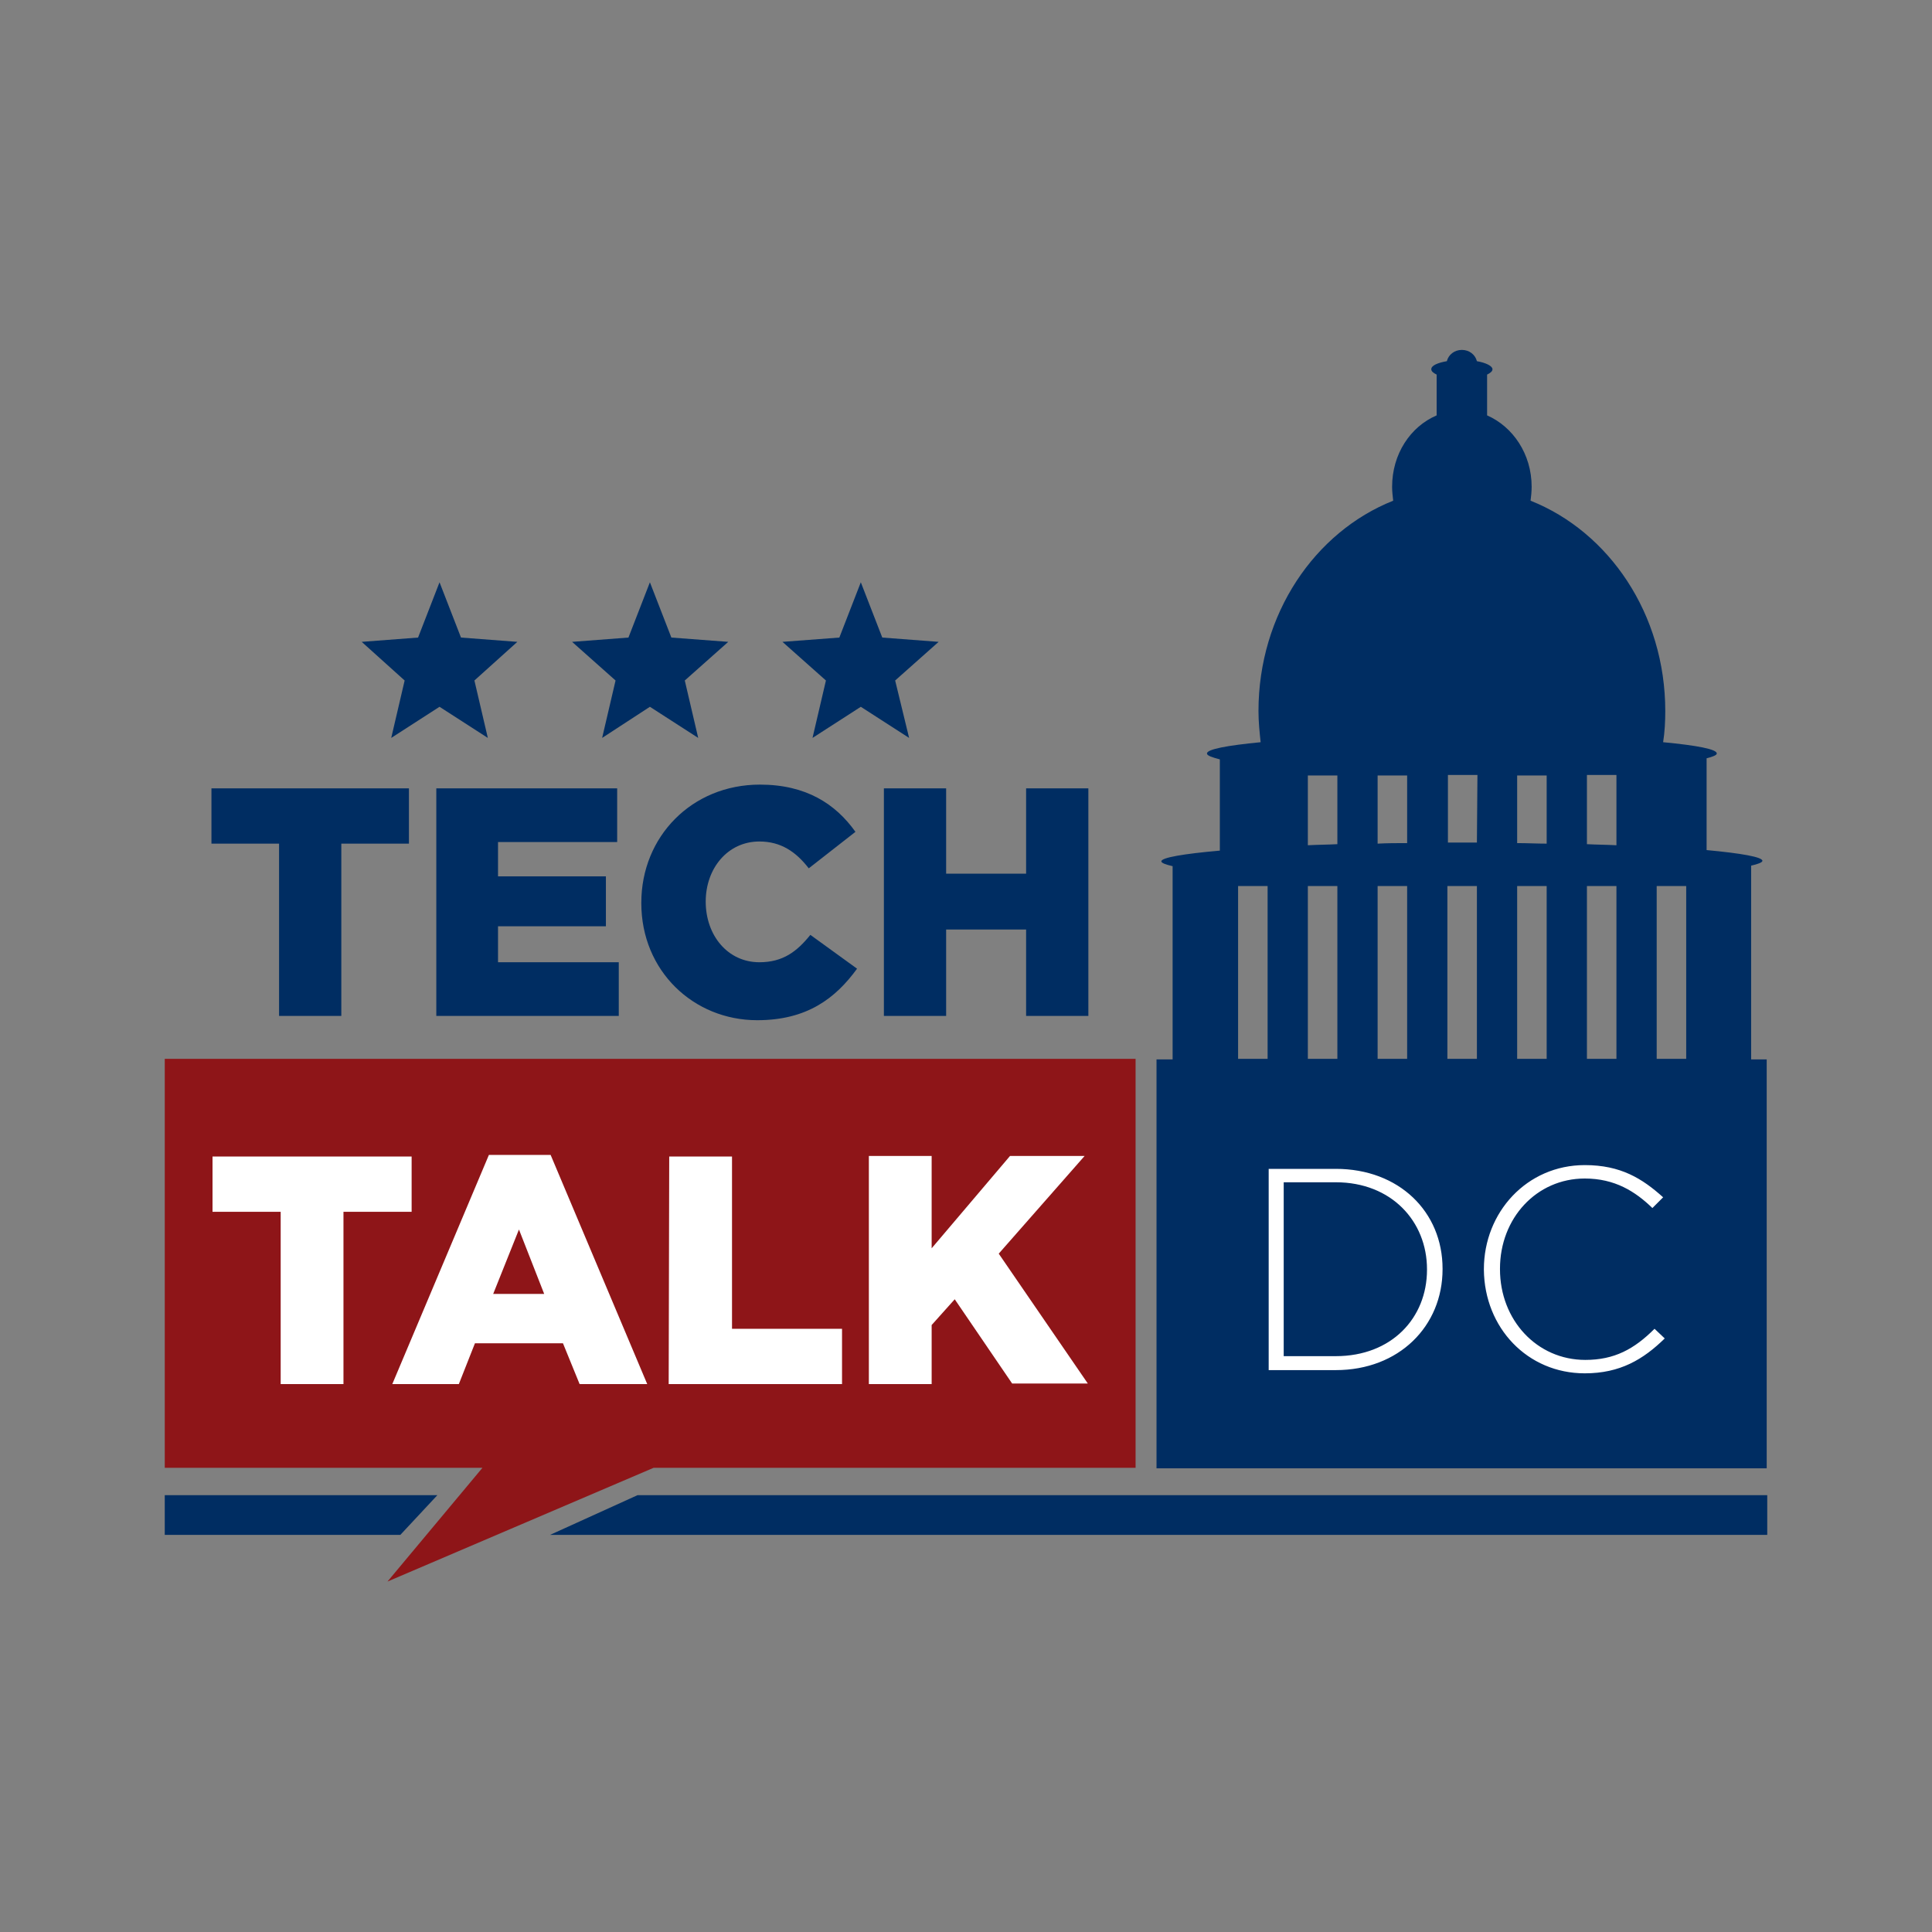 <?xml version="1.0"?>
 <!-- Generator: Adobe Illustrator 18.1.1, SVG Export Plug-In . SVG Version: 6.00 Build 0) --> <svg version="1.1" id="Layer_1" xmlns="http://www.w3.org/2000/svg" xmlns:xlink="http://www.w3.org/1999/xlink" x="0px" y="0px" viewBox="0 0 360 360" enable-background="new 0 0 360 360" xml:space="preserve" width="360" height="360"><rect x="0" y="0" width="360" height="360" fill="#808080" stroke="none"/> <polygon fill="#002D62" points="118.8,278.6 102.5,286 329.3,286 329.3,278.6 "></polygon> <polygon fill="#002D62" points="30.7,278.6 30.7,286 74.6,286 81.5,278.6 "></polygon> <path fill="#002D62" d="M164.7,189.3h11.6v-16.1h14.9v16.1h11.6v-42.4h-11.6v15.9h-14.9v-15.9h-11.6V189.3z M141.1,190.1 c9.3,0,14.6-4.1,18.6-9.6l-8.7-6.3c-2.5,3.1-5.1,5.1-9.5,5.1c-5.9,0-10-5-10-11.3l0,0c0-6.2,4.1-11.2,10-11.2c4,0,6.8,1.9,9.2,5 l8.7-6.8c-3.7-5.2-9.2-8.8-17.8-8.8c-12.7,0-22.1,9.7-22.1,22v0.1C119.5,180.9,129.2,190.1,141.1,190.1 M81.3,189.3h34v-10H92.8 v-6.7h20.1v-9.3H92.8v-6.4H115v-10H81.3V189.3z M52,189.3h11.6v-32.1h12.6v-10.3H39.4v10.3H52V189.3z"></path> <polygon fill="#8E1518" points="30.7,273.5 89.9,273.5 72.2,294.7 121.8,273.5 211.6,273.5 211.6,197.3 30.7,197.3 "></polygon> <polygon fill="#002D62" points="81.9,108.5 77.9,118.8 67.4,119.6 75.4,126.8 72.9,137.5 81.9,131.7 90.9,137.5 88.4,126.8 96.4,119.6 85.9,118.8 "></polygon> <polygon fill="#002D62" points="121.1,108.5 117.1,118.8 106.6,119.6 114.7,126.8 112.2,137.5 121.1,131.7 130.1,137.5 127.6,126.8 135.7,119.6 125.1,118.8 "></polygon> <polygon fill="#002D62" points="160.4,108.5 156.4,118.8 145.8,119.6 153.9,126.8 151.4,137.5 160.4,131.7 169.4,137.5 166.8,126.8 174.9,119.6 164.4,118.8 "></polygon> <path fill="#002D62" d="M314.2,197.3h-5.5v-32.2h5.5V197.3z M301.2,197.3h-5.5v-32.2h5.5V197.3z M301.2,157.5 c-1.8-0.1-3.6-0.1-5.5-0.2v-12.9h5.5V157.5z M288.2,197.3h-5.5v-32.2h5.5V197.3z M288.2,157.2c-1.8,0-3.6-0.1-5.5-0.1v-12.6h5.5 V157.2z M275.2,197.3h-5.5v-32.2h5.5V197.3z M275.2,157c-0.9,0-1.8,0-2.7,0c-0.9,0-1.8,0-2.7,0v-12.6h5.5L275.2,157L275.2,157z M262.2,197.3h-5.5v-32.2h5.5V197.3z M262.2,157.1c-1.9,0-3.7,0-5.5,0.1v-12.7h5.5V157.1z M249.2,197.3h-5.5v-32.2h5.5V197.3z M249.2,157.3c-1.9,0.1-3.7,0.1-5.5,0.2v-13h5.5V157.3z M236.2,197.3h-5.5v-32.2h5.5V197.3z M326.3,197.3v-36 c1.3-0.3,2.1-0.6,2.1-0.9c0-0.7-3.9-1.4-10.4-2v-17.1c1.2-0.3,1.9-0.6,1.9-0.9c0-0.8-3.7-1.5-10-2.1c0.3-1.9,0.4-3.9,0.4-5.8 c0-18.1-10.5-33.4-25.1-39.2c0.1-0.8,0.2-1.7,0.2-2.6c0-6.1-3.5-11.2-8.3-13.3v-7.6c0.6-0.3,1-0.6,1-1c0-0.6-1.2-1.2-2.9-1.5 c-0.3-1.2-1.4-2.1-2.8-2.1s-2.5,0.9-2.8,2.1c-1.7,0.3-2.9,0.8-2.9,1.5c0,0.4,0.4,0.7,1,1v7.6c-4.9,2.1-8.3,7.2-8.3,13.3 c0,0.9,0.1,1.7,0.2,2.6c-14.6,5.8-25.1,21.1-25.1,39.2c0,2,0.2,3.9,0.4,5.8c-6.2,0.6-10,1.3-10,2.1c0,0.4,0.9,0.7,2.4,1.1v17 c-6.8,0.6-10.9,1.3-10.9,2c0,0.3,0.8,0.6,2.1,0.9v36h-3v76.2h113.7v-76.2h-2.9V197.3z"></path> <path fill="#FFFFFF" d="M295.3,255.9c6.6,0,10.9-2.6,14.9-6.5l-1.9-1.8c-3.8,3.8-7.5,5.8-12.9,5.8c-9,0-15.9-7.4-15.9-16.9v-0.1 c0-9.4,6.8-16.8,15.8-16.8c5.6,0,9.4,2.4,12.6,5.5l2-2c-3.9-3.5-7.9-6-14.6-6c-10.8,0-18.8,8.8-18.8,19.4v0.1 C276.6,247.4,284.6,255.9,295.3,255.9 M248.9,220.3c10.4,0,17,7.3,17,16.2v0.1c0,9-6.6,16.1-17,16.1h-9.7v-32.4L248.9,220.3 L248.9,220.3z M236.4,255.3h12.5c11.8,0,19.9-8.2,19.9-18.8v-0.1c0-10.6-8.1-18.6-19.9-18.6h-12.5V255.3z"></path> <path fill="#FFFFFF" d="M161.9,257.9h11.7v-11l4.3-4.8l10.7,15.7h14.1l-16.6-24.2l16-18.2h-13.9l-14.6,17.2v-17.2h-11.7V257.9z M124.6,257.9h32.3v-10.3h-20.5v-32.1h-11.7L124.6,257.9L124.6,257.9z M91.9,241.1l4.8-12l4.7,12H91.9z M73.1,257.9h12.4l3-7.6h16.4 l3.1,7.6h12.6l-18-42.7H91.1L73.1,257.9z M52.3,257.9H64v-32.1h12.7v-10.3H39.6v10.3h12.7V257.9z"></path> </svg> 